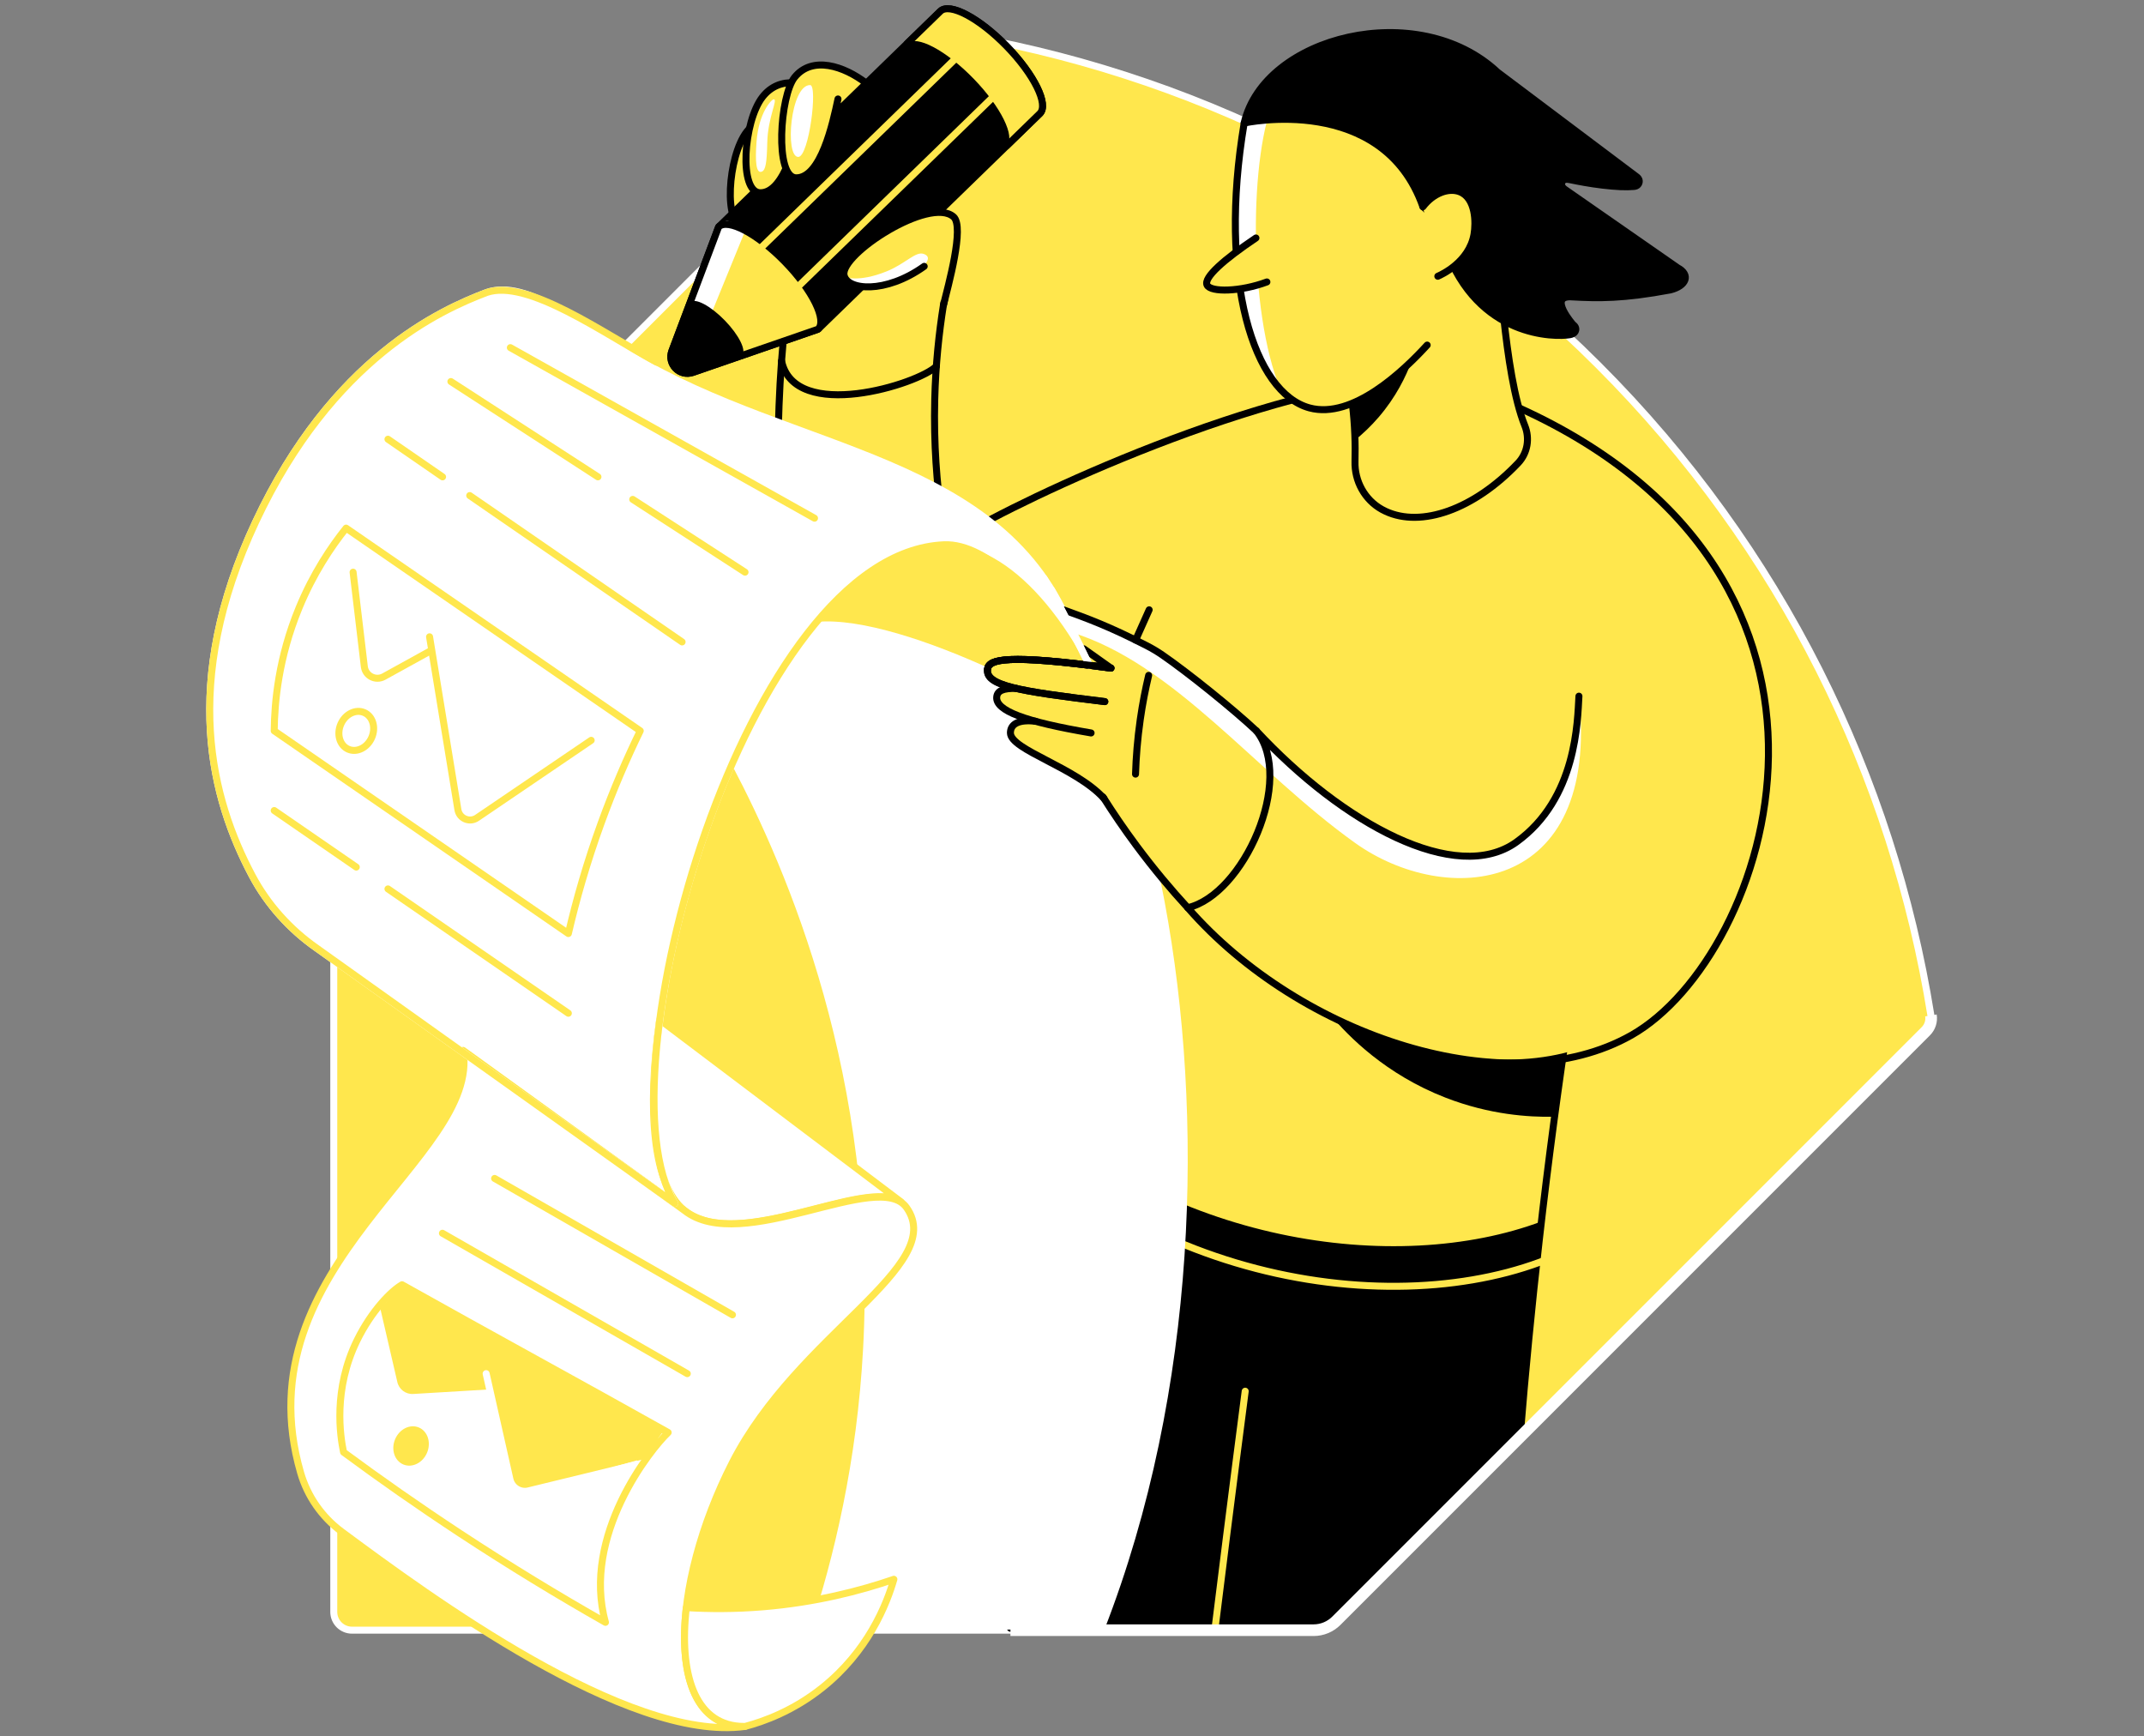 <svg width="368" height="298" viewBox="0 0 368 298" fill="none" xmlns="http://www.w3.org/2000/svg">
<rect x="0" y="0" width="368" height="298" fill="#808080" stroke="none"/>
<g clip-path="url(#clip0_9898_1088)">
<path d="M160.072 6.522L58.906 107.684C57.867 108.719 57.289 110.126 57.289 111.59V276.64C57.292 278.37 58.689 279.77 60.418 279.77H225.469C226.932 279.77 228.339 279.188 229.375 278.149L330.541 176.987C331.256 176.271 331.59 175.257 331.425 174.264C324.874 133.397 305.846 94.175 274.361 62.694C242.883 31.217 203.666 12.185 162.798 5.631C161.802 5.469 160.788 5.806 160.076 6.522" fill="#FFE74D"/>
<path d="M160.072 6.522L58.906 107.684C57.867 108.719 57.289 110.126 57.289 111.59V276.64C57.292 278.37 58.689 279.77 60.418 279.77H225.469C226.932 279.77 228.339 279.188 229.375 278.149L330.541 176.987C331.256 176.271 331.59 175.257 331.425 174.264C324.874 133.397 305.846 94.175 274.361 62.694C242.883 31.217 203.666 12.185 162.798 5.631C161.802 5.469 160.788 5.806 160.076 6.522" stroke="white" stroke-width="1.2" stroke-miterlimit="10"/>
<path d="M133.595 80.754C133.535 77.207 133.567 73.491 133.714 69.624C133.907 64.491 134.283 59.635 134.777 55.077C139.191 48.414 143.609 41.754 148.023 35.091C152.658 40.852 164.792 40.838 161.928 52.379C161.167 57.14 160.592 62.568 160.441 68.558C160.251 76.2 160.802 83.018 161.623 88.786C152.279 86.109 142.939 83.432 133.595 80.754V80.754Z" fill="#FFE74D" stroke="black" stroke-width="1.2" stroke-linecap="round" stroke-linejoin="round"/>
<path d="M134.416 28.08L139.854 22.792C136.009 19.823 131.138 18.816 128.18 22.602C124.914 26.785 124.061 39.031 127.83 39.031C132.044 39.031 134.086 29.771 134.991 25.497" fill="#FFE74D"/>
<path d="M134.416 28.08L139.854 22.792C136.009 19.823 131.138 18.816 128.18 22.602C124.914 26.785 124.061 39.031 127.83 39.031C132.044 39.031 134.086 29.771 134.991 25.497" stroke="black" stroke-width="1.2" stroke-linecap="round" stroke-linejoin="round"/>
<path d="M172.791 7.94C168.076 3.09 162.977 0.399 161.402 1.929L123.345 38.936L115.331 60.21C114.479 62.474 116.647 64.702 118.931 63.916L140.423 56.498L178.479 19.491C180.055 17.961 177.507 12.789 172.791 7.94V7.94Z" fill="black" stroke="black" stroke-width="1.2" stroke-linecap="round" stroke-linejoin="round"/>
<path d="M140.423 56.497C141.998 54.968 139.451 49.796 134.735 44.946C130.019 40.097 124.921 37.406 123.345 38.936L115.331 60.21C114.479 62.473 116.647 64.701 118.931 63.915L140.423 56.497V56.497Z" fill="#FFE74D"/>
<path d="M172.792 7.94C168.076 3.09 162.977 0.399 161.402 1.929L155.7 7.473C157.276 5.943 162.374 8.631 167.09 13.483C171.806 18.333 174.353 23.505 172.778 25.035L178.479 19.491C180.055 17.961 177.507 12.789 172.792 7.94V7.94Z" fill="#FFE74D"/>
<path d="M172.778 25.035L178.479 19.491C180.055 17.961 177.507 12.789 172.792 7.94C168.076 3.09 162.977 0.399 161.402 1.929L155.7 7.473" stroke="black" stroke-width="1.2" stroke-linecap="round" stroke-linejoin="round"/>
<path d="M118.967 61.474L127.879 39.673C124.51 37.116 124.489 37.824 123.346 38.937L116.016 58.393L118.967 61.474Z" fill="white"/>
<path d="M140.423 56.497C141.998 54.968 139.451 49.796 134.735 44.946C130.019 40.097 124.921 37.406 123.345 38.936L115.331 60.21C114.479 62.473 116.647 64.701 118.931 63.915L140.423 56.497V56.497Z" stroke="black" stroke-width="1.2" stroke-linecap="round" stroke-linejoin="round"/>
<path d="M124.405 54.993C121.956 52.474 119.303 51.074 118.486 51.87C118.482 51.873 118.472 51.888 118.465 51.891L115.331 60.214C114.479 62.477 116.647 64.705 118.931 63.916L127.338 61.014C127.338 61.014 127.356 61 127.359 60.993C128.177 60.196 126.854 57.509 124.401 54.989L124.405 54.993Z" fill="black"/>
<path d="M163.669 10.382L130.872 42.277" stroke="#FFE74D" stroke-width="1.2" stroke-linecap="round" stroke-linejoin="round"/>
<path d="M170.094 16.989L136.392 49.761" stroke="#FFE74D" stroke-width="1.2" stroke-linecap="round" stroke-linejoin="round"/>
<path d="M158.63 45.712C151.939 50.498 145.353 49.804 144.872 47.2C144.213 43.621 159.588 33.632 163.669 37.211C165.602 38.905 162.725 49.091 161.928 52.383" fill="#FFE74D"/>
<path d="M137.104 22.132L142.542 16.845C138.697 13.876 133.826 12.869 130.868 16.655C127.602 20.838 126.749 33.083 130.518 33.083C134.732 33.083 136.774 23.824 137.679 19.55" fill="#FFE74D"/>
<path d="M137.104 22.132L142.542 16.845C138.697 13.876 133.826 12.869 130.868 16.655C127.602 20.838 126.749 33.083 130.518 33.083C134.732 33.083 136.774 23.824 137.679 19.55" stroke="black" stroke-width="1.2" stroke-linecap="round" stroke-linejoin="round"/>
<path d="M143.258 19.572L148.697 14.284C144.851 11.316 139.405 9.529 136.391 13.266C133.875 16.386 132.904 30.519 136.672 30.519C140.886 30.519 142.928 21.259 143.833 16.986" fill="#FFE74D"/>
<path d="M143.258 19.572L148.697 14.284C144.851 11.316 139.405 9.529 136.391 13.266C133.875 16.386 132.904 30.519 136.672 30.519C140.886 30.519 142.928 21.259 143.833 16.986" stroke="black" stroke-width="1.2" stroke-linecap="round" stroke-linejoin="round"/>
<path d="M134.146 61.94C136.391 72.576 157.602 65.958 160.714 62.863" stroke="black" stroke-width="1.2" stroke-linecap="round" stroke-linejoin="round"/>
<path d="M248.95 64.845C223.981 63.547 181.42 82.687 167.269 90.638" stroke="black" stroke-width="1.2" stroke-linecap="round" stroke-linejoin="round"/>
<path d="M269.47 173.222C267.522 186.011 265.754 199.194 264.21 212.762C262.903 224.264 261.812 235.551 260.916 246.609C248.219 258.872 246.714 260.377 237.182 270.411C237.182 270.411 226.145 281.449 226.145 279.442H173.43L173.43 140.73L203.862 138.141L269.47 173.218V173.222Z" fill="#FFE74D"/>
<path d="M260.919 246.576C261.814 235.528 262.904 224.253 264.21 212.762C265.754 199.194 267.522 186.011 269.47 173.222V173.218L203.862 138.141L173.43 140.73L173.43 279.442" stroke="black" stroke-width="1.2" stroke-linecap="round" stroke-linejoin="round"/>
<path d="M264.213 212.762C264.333 211.713 264.456 210.674 264.578 209.629C239.736 218.941 200.125 213.576 173.434 187.063V279.442C197.046 279.442 199.348 280.133 227.65 279.442C236.68 270.913 247.718 260.377 260.927 246.523C261.821 235.492 262.91 224.234 264.213 212.762Z" fill="black"/>
<path d="M269.47 214.393C243.41 227.369 195.339 221.562 167.265 187.154" stroke="#FFE74D" stroke-width="1.2" stroke-linecap="round" stroke-linejoin="round"/>
<path d="M213.729 238.759C212.648 247.04 211.585 255.32 210.536 263.601C209.859 268.95 209.189 274.302 208.526 279.652" stroke="#FFE74D" stroke-width="1.2" stroke-linecap="round" stroke-linejoin="round"/>
<path d="M269.47 173.221L259.112 167.685L229.638 171.035L228.427 174.253C231.399 177.783 237.789 184.376 248.14 188.39C255.694 191.32 262.421 191.737 266.652 191.657C266.961 189.916 267.263 188.158 267.554 186.379C268.284 181.906 268.922 177.52 269.473 173.221H269.47Z" fill="black"/>
<path d="M162.668 92.786C148.002 93.407 134.903 110.527 125.721 131.457C135.03 149.148 150.658 185.082 148.142 231.497C147.096 250.764 143.176 267.264 138.848 280.288C138.196 282.251 137.534 284.136 136.872 285.939L142.862 279.777H154.401C171.459 279.777 180.49 279.442 189.52 279.777C221.714 197.205 193.98 91.458 162.668 92.783V92.786Z" fill="white"/>
<path d="M192.686 128.247C184.935 106.008 172.942 93.482 162.595 93.492C153.844 93.503 147.303 97.317 140.17 106.727C155.36 105.324 187.932 122.875 192.686 128.247Z" fill="#FFE74D"/>
<path d="M162.669 92.786C170.167 92.466 177.462 98.298 183.778 108.474C173.785 78.779 136.595 77.972 108.338 61.014C99.77 55.873 90.51 47.789 83.528 50.196C75.689 53.178 57.064 61.445 43.889 89.558C30.857 117.358 36.38 137.284 43.282 150.271C45.924 155.243 49.741 159.488 54.355 162.713L116.096 206.727C102.633 185.401 128.496 94.235 162.669 92.786V92.786Z" fill="white"/>
<path d="M117.468 207.735C126.735 215.096 148.427 201.96 154.644 206.261H154.651L113.226 174.987C111.033 190.616 112.089 203.458 117.472 207.732L117.468 207.735Z" fill="white" stroke="#FFE74D" stroke-width="1.2" stroke-linecap="round" stroke-linejoin="round"/>
<path d="M117.468 207.735C116.686 207.114 79.489 180.271 79.489 180.271C82.534 198.728 41.222 216.974 51.601 252.756C52.776 256.806 55.25 260.353 58.636 262.865C73.657 274.002 107.724 299.045 127.875 296.29C113.896 296.501 114.889 272.136 125.717 250.988C137.051 228.858 162.665 217.307 155.616 207.265C150.84 200.461 127.303 215.553 117.465 207.731L117.468 207.735Z" fill="white"/>
<path d="M117.468 207.735C116.686 207.114 79.489 180.271 79.489 180.271C82.534 198.728 41.222 216.974 51.601 252.756C52.776 256.806 55.25 260.353 58.636 262.865C73.657 274.002 107.724 299.045 127.875 296.29C113.896 296.501 114.889 272.136 125.717 250.988C137.051 228.858 162.665 217.307 155.616 207.265C150.84 200.461 127.303 215.553 117.465 207.731L117.468 207.735Z" stroke="#FFE74D" stroke-width="1.2" stroke-linecap="round" stroke-linejoin="round"/>
<path d="M66.59 152.555L97.552 173.892" stroke="#FFE74D" stroke-width="1.2" stroke-linecap="round" stroke-linejoin="round"/>
<path d="M47.067 139.105L61.152 148.807" stroke="#FFE74D" stroke-width="1.2" stroke-linecap="round" stroke-linejoin="round"/>
<path d="M97.552 160.215L47.067 125.429C47.113 120.53 47.804 112.892 51.306 104.379C53.762 98.407 56.85 93.835 59.404 90.639C76.233 102.235 93.061 113.832 109.893 125.425C107.601 130.13 105.303 135.422 103.173 141.281C100.703 148.078 98.896 154.453 97.556 160.215H97.552Z" stroke="#FFE74D" stroke-width="1.2" stroke-linecap="round" stroke-linejoin="round"/>
<path d="M80.622 85.049L117.075 110.168" stroke="#FFE74D" stroke-width="1.2" stroke-linecap="round" stroke-linejoin="round"/>
<path d="M66.59 75.379L75.962 81.839" stroke="#FFE74D" stroke-width="1.2" stroke-linecap="round" stroke-linejoin="round"/>
<path d="M108.602 85.705L127.879 98.196" stroke="#FFE74D" stroke-width="1.2" stroke-linecap="round" stroke-linejoin="round"/>
<path d="M77.391 65.481L102.633 81.838" stroke="#FFE74D" stroke-width="1.2" stroke-linecap="round" stroke-linejoin="round"/>
<path d="M87.598 59.663L139.805 88.934" stroke="#FFE74D" stroke-width="1.2" stroke-linecap="round" stroke-linejoin="round"/>
<path d="M63.8 126.592C64.557 124.857 63.984 122.932 62.52 122.294C61.057 121.655 59.257 122.544 58.5 124.28C57.743 126.015 58.315 127.939 59.779 128.578C61.242 129.217 63.043 128.327 63.8 126.592Z" stroke="#FFE74D" stroke-width="1.2" stroke-linecap="round" stroke-linejoin="round"/>
<path d="M60.605 98.196L62.534 114.4C62.724 116 64.471 116.895 65.882 116.119L73.731 111.789" stroke="#FFE74D" stroke-width="1.2" stroke-linecap="round" stroke-linejoin="round"/>
<path d="M73.731 109.288L78.594 138.952C78.843 140.478 80.594 141.229 81.875 140.362L101.472 127.053" stroke="#FFE74D" stroke-width="1.2" stroke-linecap="round" stroke-linejoin="round"/>
<path d="M162.669 92.786C170.167 92.467 177.792 98.4 184.104 108.579C172.297 77.972 136.591 77.972 108.338 61.017C99.77 55.877 90.51 47.793 83.528 50.2C75.689 53.182 57.064 61.449 43.889 89.562C30.857 117.362 36.38 137.288 43.282 150.274C45.924 155.246 49.741 159.492 54.355 162.717L115.823 206.528C102.636 183.51 128.496 94.235 162.669 92.786V92.786Z" stroke="white" stroke-width="1.2" stroke-linecap="round" stroke-linejoin="round"/>
<path d="M84.896 202.243L125.721 225.65" stroke="#FFE74D" stroke-width="1.2" stroke-linecap="round" stroke-linejoin="round"/>
<path d="M75.941 211.65L117.966 235.745" stroke="#FFE74D" stroke-width="1.2" stroke-linecap="round" stroke-linejoin="round"/>
<path d="M73.303 249.306C74.036 247.552 73.401 245.616 71.885 244.983C70.369 244.349 68.546 245.257 67.813 247.012C67.08 248.766 67.715 250.701 69.231 251.335C70.747 251.968 72.57 251.06 73.303 249.306Z" fill="#FFE74D"/>
<path d="M65.282 224.595L68.194 237.163C68.468 238.433 69.626 239.311 70.924 239.233L84.054 238.448L87.528 253.886C87.857 255.356 89.356 256.251 90.808 255.841L109.31 250.637L110.433 251.058C112.1 248.988 112.577 246.918 113.903 245.672C98.938 237.276 83.973 228.879 69.008 220.482C68.124 221.128 66.773 223.086 65.285 224.591L65.282 224.595Z" fill="#FFE74D"/>
<path d="M110.43 251.065L90.808 255.844C89.356 256.251 87.861 255.359 87.528 253.889L83.443 235.745" stroke="white" stroke-width="1.2" stroke-linecap="round" stroke-linejoin="round"/>
<path d="M103.921 278.426C95.889 273.868 87.524 268.791 78.931 263.142C71.85 258.486 65.201 253.826 58.969 249.222C58.394 246.475 57.138 238.475 61.289 230.026C63.766 224.98 67.145 221.545 69.005 220.485C83.97 228.882 99.721 237.447 114.686 245.843C111.679 248.679 99.798 263.538 103.921 278.426V278.426Z" stroke="#FFE74D" stroke-width="1.2" stroke-linecap="round" stroke-linejoin="round"/>
<path d="M112.668 62.14C103.591 57.213 90.51 47.789 83.528 50.199C75.689 53.182 57.064 61.448 43.889 89.561C30.857 117.361 36.38 137.288 43.282 150.274C45.924 155.246 49.741 159.491 54.355 162.716L115.823 206.527C102.636 185.053 127.865 94.943 162.037 93.494C169.535 93.175 178.546 102.842 184.862 113.021" stroke="#FFE74D" stroke-width="1.2" stroke-linecap="round" stroke-linejoin="round"/>
<path d="M268.038 118.267C267.786 122.439 266.582 131.176 260.136 136.313C250.189 144.246 230.498 141.418 215.652 125.429C222.312 133.78 213.431 153.562 203.866 155.783C223.199 177.98 260.705 190.019 279.582 175.541C299.561 160.219 301.116 110.744 280.691 85.709" fill="#FFE74D"/>
<path d="M223.48 137.639L219.505 130.558L215.652 125.425C211.659 121.674 203.824 115.372 199.473 112.383C198.638 111.811 197.764 111.292 196.866 110.828C190.266 107.435 186.287 106.018 182.223 104.537C182.504 105.151 182.785 105.804 183.059 106.495C183.438 107.449 183.753 108.365 184.023 109.225C184.388 109.723 184.722 110.183 185.087 110.681C186.953 112.007 188.824 113.334 190.69 114.657C172.708 112.214 169.771 113.155 169.511 114.776C169.044 117.678 174.774 118.593 189.634 120.407C188.736 121.365 187.336 123.155 186.697 125.744C185.294 131.443 188.799 136.088 189.325 136.762C191.034 139.464 192.95 142.288 195.104 145.183C198.059 149.155 201.024 152.678 203.866 155.773L218.883 158.001L223.48 137.632V137.639Z" fill="#FFE74D"/>
<path d="M189.63 120.414C182.255 119.126 177.342 118.221 174.433 118.151C172.247 118.098 171.195 118.516 171.079 119.6C170.83 121.965 175.893 123.853 187.276 125.79" fill="#FFE74D"/>
<path d="M187.585 125.79C175.648 122.601 173.434 123.538 173.434 125.776C173.434 128.71 184.651 131.668 189.49 137.029" fill="#FFE74D"/>
<path d="M271.01 119.474C271.01 119.474 270.466 136.474 262.178 142.99C248.95 153.386 230.497 141.418 215.652 125.428C211.659 121.677 203.823 115.375 199.472 112.386C198.637 111.814 197.764 111.295 196.865 110.831C190.265 107.438 186.286 106.021 182.223 104.54C182.504 105.154 182.785 105.807 183.058 106.498C183.328 107.182 183.56 107.835 183.774 108.473H183.781C201.616 113.912 215.318 132.319 232.603 144.67C248.147 155.776 274.715 153.772 271.014 119.47L271.01 119.474Z" fill="white"/>
<path d="M197.157 115.909C196.61 118.218 196.108 120.748 195.718 123.474C195.234 126.86 194.992 130.008 194.904 132.853" stroke="black" stroke-width="1.2" stroke-linecap="round" stroke-linejoin="round"/>
<path d="M271.01 119.474C270.758 123.646 270.698 137.032 260.277 144.52C249.943 151.945 230.498 141.418 215.652 125.429C222.312 133.78 213.431 153.562 203.866 155.783C223.199 177.98 258.866 189.657 280.031 177.654C303.895 164.12 325.299 99.249 260.698 69.982" stroke="black" stroke-width="1.2" stroke-linecap="round" stroke-linejoin="round"/>
<path d="M189.321 136.77C191.03 139.471 192.946 142.296 195.1 145.191C198.055 149.163 201.02 152.685 203.862 155.78" stroke="black" stroke-width="1.2" stroke-linecap="round" stroke-linejoin="round"/>
<path d="M215.652 125.428C211.659 121.677 203.824 115.376 199.473 112.386C198.638 111.814 197.764 111.295 196.866 110.832C190.266 107.439 186.599 106.137 182.536 104.656" stroke="black" stroke-width="1.2" stroke-linecap="round" stroke-linejoin="round"/>
<path d="M174.433 118.151C172.247 118.098 171.195 118.516 171.079 119.6C170.83 121.965 175.893 123.853 187.276 125.79" stroke="black" stroke-width="1.2" stroke-linecap="round" stroke-linejoin="round"/>
<path d="M177.721 123.783C174.792 123.439 173.43 124.295 173.43 125.776C173.43 128.709 184.648 131.667 189.486 137.028" stroke="black" stroke-width="1.2" stroke-linecap="round" stroke-linejoin="round"/>
<path d="M186.009 111.341C187.876 112.667 188.82 113.334 190.69 114.66C172.708 112.218 169.771 113.158 169.511 114.779C169.044 117.681 174.774 118.597 189.634 120.411" stroke="black" stroke-width="1.2" stroke-linecap="round" stroke-linejoin="round"/>
<path d="M197.244 104.656C196.469 106.39 195.693 108.119 194.918 109.853" stroke="black" stroke-width="1.2" stroke-linecap="round" stroke-linejoin="round"/>
<path d="M231.459 64.976C231.978 67.776 232.396 71.007 232.543 74.6C232.61 76.207 232.613 77.744 232.575 79.2C232.484 82.572 234.238 85.776 237.185 87.421C237.413 87.548 237.631 87.657 237.831 87.751C243.919 90.597 252.971 87.478 260.575 79.463C262.2 77.751 262.607 75.239 261.719 73.049C258.094 64.102 257.358 43.495 256.543 38.263C249.407 35.46 241.038 33.337 233.901 30.533L231.459 64.972V64.976Z" fill="#FFE74D" stroke="black" stroke-width="1.2" stroke-linecap="round" stroke-linejoin="round"/>
<path d="M232.574 75.54C233.855 74.501 235.252 73.207 236.627 71.61C239.631 68.119 241.325 64.585 242.301 61.968C238.687 62.971 235.073 63.975 231.455 64.975C231.76 66.61 232.027 68.385 232.227 70.284C232.423 72.147 232.529 73.905 232.571 75.54H232.574Z" fill="black"/>
<path d="M244.968 59.224C240.954 63.618 232.206 72.007 224.778 70.007C215.227 67.435 209.017 48.014 213.557 21.115L219.283 15.565L243.536 19.01L251.006 32.677L253.161 44.365L244.971 59.224H244.968Z" fill="#FFE74D"/>
<path d="M219.28 15.56L213.553 21.111C209.869 42.943 213.266 59.852 219.785 66.821C214.213 53.491 214.364 25.95 218.975 16.427L219.28 15.56Z" fill="white"/>
<path d="M213.553 21.115C209.013 48.014 215.224 67.435 224.775 70.007C232.206 72.007 240.95 63.617 244.964 59.224" stroke="black" stroke-width="1.2" stroke-linecap="round" stroke-linejoin="round"/>
<path d="M215.571 40.842C210.181 44.466 206.532 47.628 207.185 48.93C207.82 50.2 212.929 50.077 217.452 48.389" fill="#FFE74D"/>
<path d="M215.571 40.842C210.181 44.466 206.532 47.628 207.185 48.93C207.82 50.2 212.929 50.077 217.452 48.389" stroke="black" stroke-width="1.2" stroke-linecap="round" stroke-linejoin="round"/>
<path d="M244.234 35.48C245.866 36.617 246.992 39.382 248.115 42.536C253.648 58.063 267.042 57.863 269.442 57.445C269.814 57.386 270.193 57.2 270.336 56.961C270.603 56.522 270.498 56.052 269.992 55.701C269.992 55.701 265.691 50.796 269.638 50.943C274.424 51.21 278.579 51.273 286.698 49.757C289.459 49.077 290.21 47.143 287.937 45.947L268.631 32.519C268.017 32.094 267.898 31.589 268.171 31.14C268.378 30.799 268.754 30.691 269.449 30.834C271.122 31.175 272.789 31.497 275.021 31.768C277.333 32.045 279.126 32.126 280.477 31.999C280.733 31.982 281.056 31.869 281.214 31.61C281.505 31.133 281.372 30.652 280.88 30.308L257.038 12.382C243.399 -0.415 216.974 6.224 213.55 21.115C213.55 21.115 237.318 15.862 244.231 35.483L244.234 35.48Z" fill="black" stroke="black" stroke-width="1.2" stroke-linecap="round" stroke-linejoin="round"/>
<path d="M244.234 35.48C245.996 33.161 248.648 32.164 250.564 32.922C253.315 34.01 253.35 38.231 252.999 40.227C252.161 45.003 247.35 47.168 246.789 47.41" fill="#FFE74D"/>
<path d="M244.234 35.48C245.996 33.161 248.648 32.164 250.564 32.922C253.315 34.01 253.35 38.231 252.999 40.227C252.161 45.003 247.35 47.168 246.789 47.41" stroke="black" stroke-width="1.2" stroke-linecap="round" stroke-linejoin="round"/>
<path d="M179.174 99.225C180.655 101.768 182.139 104.46 183.605 107.298C184.777 109.569 185.865 111.793 186.872 113.958" stroke="white" stroke-width="1.2" stroke-linecap="round" stroke-linejoin="round"/>
<path d="M190.69 114.66C172.708 112.218 169.771 113.158 169.511 114.779C169.044 117.681 174.774 118.597 189.634 120.411" stroke="black" stroke-width="1.2" stroke-linecap="round" stroke-linejoin="round"/>
<path d="M145.097 47.771C145.128 47.438 147.269 48.557 152.185 46.571C155.385 45.28 157.139 43.112 158.511 43.568C160.928 44.375 157.044 47.119 154.353 48.087C147.963 50.389 145.051 48.224 145.097 47.771V47.771Z" fill="white"/>
<path d="M158.63 45.712C151.939 50.498 145.353 49.804 144.872 47.2C144.213 43.621 159.588 33.632 163.669 37.211C165.602 38.905 162.725 49.091 161.928 52.383" stroke="black" stroke-width="1.2" stroke-linecap="round" stroke-linejoin="round"/>
<path d="M180.486 101.231L186.985 114.179" stroke="white" stroke-width="1.2" stroke-linecap="round" stroke-linejoin="round"/>
<path d="M190.69 114.66C172.707 112.218 169.77 113.158 169.511 114.779" stroke="black" stroke-width="1.2" stroke-linecap="round" stroke-linejoin="round"/>
<path d="M137.012 26.933C138.854 26.933 140.398 14.596 139.054 14.596C135.647 14.596 134.679 26.936 137.012 26.933Z" fill="white"/>
<path d="M132.809 17.041C132.444 17.041 130.23 19.287 129.851 24.35C129.602 27.669 129.763 29.838 130.749 29.459C131.419 29.203 131.619 27.922 131.697 24.445C131.791 20.143 133.567 17.038 132.809 17.041Z" fill="white"/>
<path d="M117.805 275.897C116.507 287.139 119.219 295.746 126.953 296.265C127.261 296.276 127.57 296.283 127.879 296.294C131.107 295.434 136.146 293.63 141.149 289.634C145.048 286.521 147.77 282.995 149.665 279.774C151.816 276.121 152.9 272.862 153.427 271.037C147.616 273.034 139.988 275.016 130.914 275.763C126.118 276.156 121.721 276.135 117.805 275.9V275.897Z" fill="white" stroke="#FFE74D" stroke-width="1.2" stroke-linecap="round" stroke-linejoin="round"/>
<path d="M173.434 279.774H225.473C226.936 279.774 228.343 279.191 229.378 278.153L330.544 176.99C331.26 176.275 331.593 175.261 331.428 174.268" stroke="white" stroke-width="2" stroke-miterlimit="10"/>
</g>
<defs>
<clipPath id="clip0_9898_1088">
<rect width="368" height="297.99" fill="white"/>
</clipPath>
</defs>
</svg>
